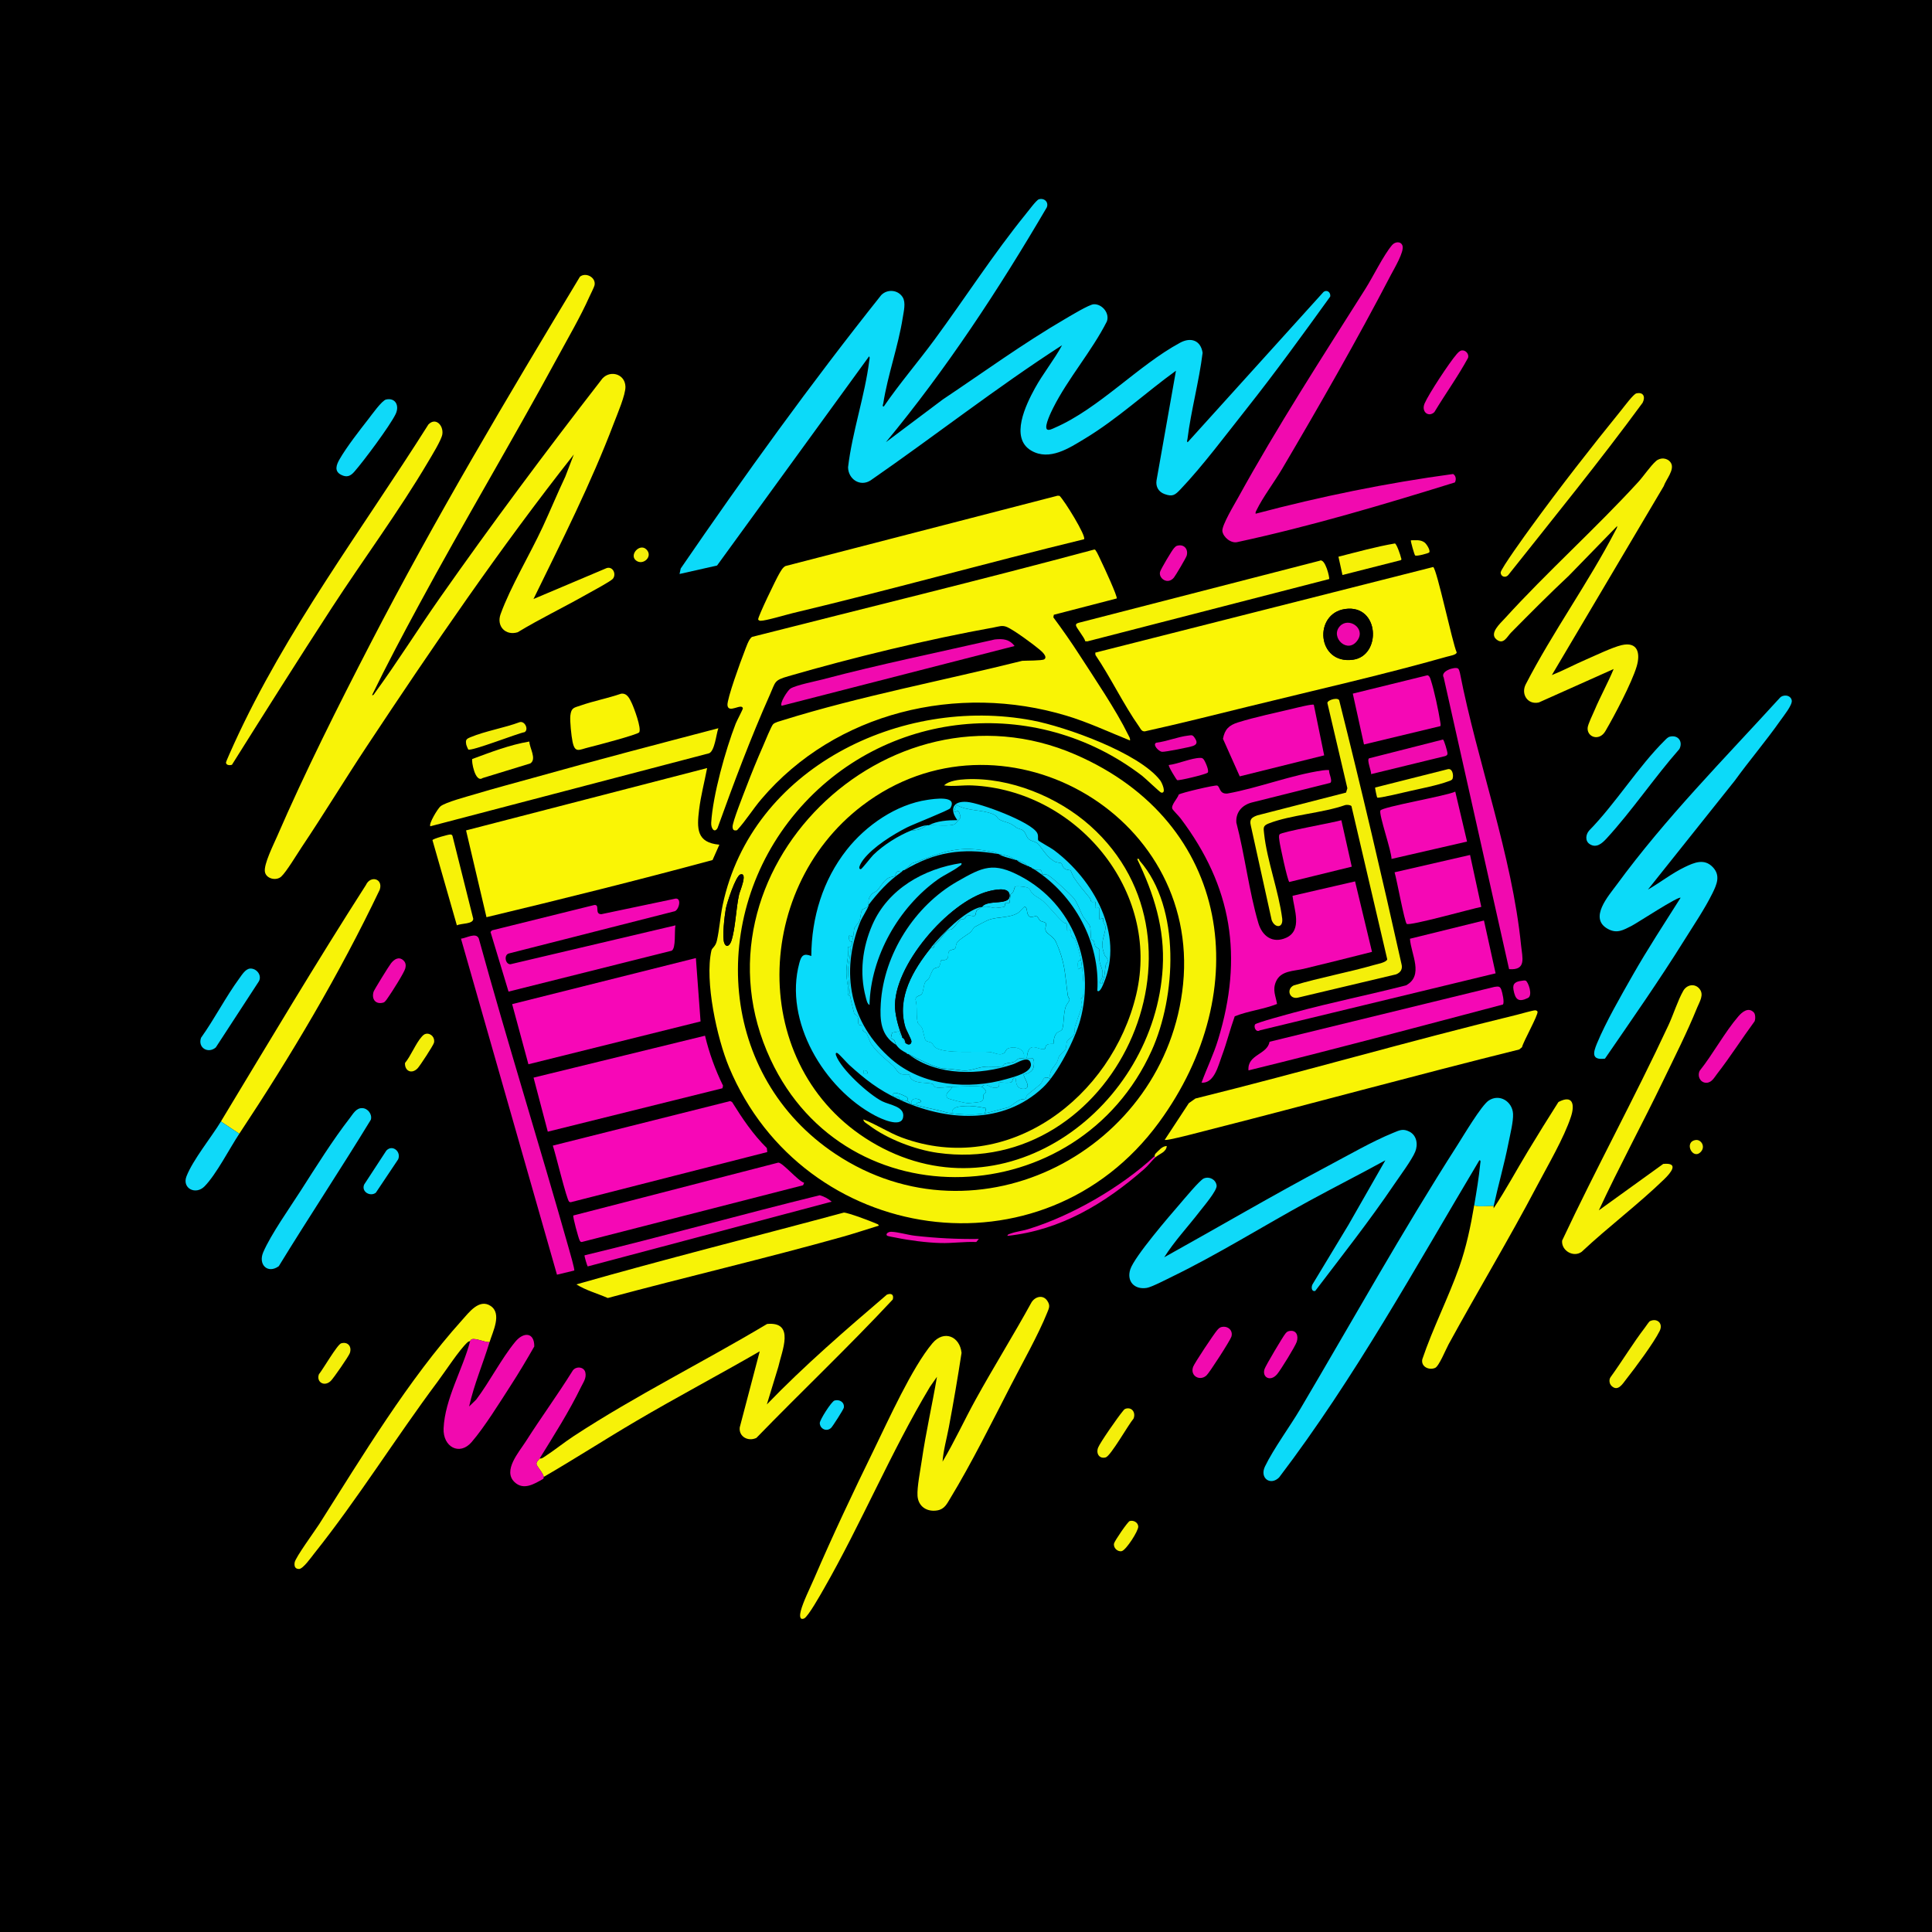 <svg viewBox="0 0 2048 2048" xmlns:xlink="http://www.w3.org/1999/xlink" version="1.1" xmlns="http://www.w3.org/2000/svg" data-sanitized-data-name="Шар_1" data-name="Шар_1" id="_Шар_1">
  
  <rect x="0" y="0" width="2048" height="2048" fill="#333333" stroke="none"/>
  
  <defs>
    <style>
      .st0 {
        fill: #010101;
      }

      .st1 {
        fill: #faf505;
      }

      .st2 {
        fill: #f4ef0a;
      }

      .st3 {
        fill: #f10aaf;
      }

      .st4 {
        fill: #0dd8f8;
      }

      .st5 {
        fill: none;
      }

      .st6 {
        fill: #0fd9f9;
      }

      .st7 {
        fill: #f8f307;
      }

      .st8 {
        fill: #0cdaf9;
      }

      .st9 {
        clip-path: url(#clippath-1);
      }

      .st10 {
        fill: #f9f405;
      }

      .st11 {
        fill: #02defc;
      }

      .st12 {
        fill: #f7f306;
      }

      .st13 {
        fill: #f7f208;
      }

      .st14 {
        fill: #f508b5;
      }

      .st15 {
        fill: #f707b7;
      }

      .st16 {
        clip-path: url(#clippath);
      }

      .st17 {
        fill: #09dbfa;
      }
    </style>
    <clipPath id="clippath">
      <rect height="2580.67" width="2212" y="-143" x="-82" class="st5"></rect>
    </clipPath>
    <clipPath id="clippath-1">
      <rect height="2580.67" width="2212" y="-143" x="-82" class="st5"></rect>
    </clipPath>
  </defs>
  <g>
    <rect height="2047" width="2047" y=".5" x=".5"></rect>
    <path d="M2047,1v2046H1V1h2046M2048,0H0v2048h2048V0h0Z"></path>
  </g>
  <g class="st16">
    <g class="st9">
      <path d="M1205.42,910.55c2.81-.72,1.9.97,2.82,2.02,43.69,50.14,38.44,143.95,12.53,201.18-77.61,171.45-323.05,182.56-403.91,9.4-92.28-197.58,123.74-409.92,323.24-323.24,165.6,71.95,190.52,250.41,88.48,389.87-123,168.09-376.94,129.97-455.7-58.39-12.87-30.79-26.01-91.33-18.76-123.71.71-3.18,4.28-3.9,5.79-10.46,2.76-12,3.58-25.65,6.23-38.16,30.79-144.86,189.02-221.69,327.95-195.43,35.56,6.72,113.43,34.5,135.71,63.52,2.22,2.89,6.94,14.3,1.07,13.01-1.31-.29-16.86-15.25-20.14-17.77-113.58-87.05-274.1-70.68-366.44,38.33-93.59,110.48-82.47,280.18,41.37,362.54,151.07,100.48,350.88-4.29,368.47-180.09,18.18-181.72-193.89-300.29-339.87-189.37-119.35,90.69-120.25,284.65,15.4,360.1,138.87,77.24,294.3-41.05,302.87-188,2.42-41.52-9.38-78.57-27.11-115.35M784.93,926.92c-5.01,1.37-14.48,30.5-15.54,36.45-1.3,7.26-4.14,30.84-1.49,36.59,2.51,5.46,6.02,1.61,7.38-2.55,4.44-13.59,4.81-34.19,8.19-49.2.79-3.52,9.53-23.5,1.47-21.29" class="st12"></path>
      <path d="M939.06,468.76l60.29-45.27c43.07-28.74,85.14-59.45,129.94-85.53,5.53-3.22,25.22-15.2,30.12-15.44,8.89-.43,17.18,9.56,13.88,18.29-15.95,31.47-41.13,60.27-56.84,91.49-2.04,4.06-9.32,18.81-6.91,22.44,1.57,2.36,6.6-.45,8.56-1.3,46.97-20.37,88.36-66.14,132.89-90.16,11.44-6.17,21.85-2.46,23.82,10.72-3.71,30.2-12.31,61.32-16.03,91.27-.13,1.01-1,3.1.23,3.48l143.94-159.24c3.87-2.91,7.87.54,7.13,4.86-28.9,40.05-58.11,80.38-88.84,119.15-21.1,26.62-46.79,60.97-69.78,85.06-5.75,6.02-8.27,8.35-17.06,5.12-6.25-2.3-9.43-7.73-8.45-14.36l20.61-116.37c-32.46,23.49-62.03,51.13-96.45,71.91-16.5,9.97-37.58,24.11-56.98,12.77-22.97-13.42-5.52-48.84,3.83-65.92,8.68-15.84,20.28-29.96,28.89-45.81-69.69,44.97-134.95,96.21-203.1,143.38-11.01,7.01-23.56-1.34-23.78-13.95,4.37-37.33,17.89-76.12,22.46-112.97.16-1.26,1-3.82-.23-4.56l-161.1,221.66-39.76,8.96,1.23-5.8c67.78-98.85,137.88-196.09,212.57-289.84,6.5-6.62,17.74-5.74,22.73,2.26,3.59,5.76,1.07,15.23.08,21.63-4.73,30.31-15.91,60.69-20.65,90.89-.18,1.13-1.45,3.53.58,3.28,16.79-24.51,36.34-47.14,53.96-71.11,32.44-44.14,62.05-90.32,96.61-132.94,2.41-2.97,11.19-14.76,13.72-15.53,5.67-1.73,10.68,2.83,8.5,8.5-50.93,86.97-106.3,171.3-170.6,248.98" class="st8"></path>
      <path d="M1183.75,634.4l-66.65,17.27-.5,2.75c9.6,12.94,18.82,26.12,27.56,39.65,16.05,24.86,39.08,58.84,51.71,84.72.97,1.98,2.34,3.73,1.97,6.14-22.4-8.96-44.2-19.29-67.38-26.27-115.18-34.68-244.83-3.97-323.47,88.56-9.02,10.61-16.37,22.71-25.69,32.82-3.33.83-4.62-.29-4.75-3.6-.19-5,11.75-34.9,14.44-41.96,5.58-14.64,11.61-29.44,17.94-43.78,1.81-4.1,8.7-21.3,10.72-23.14,2.08-1.89,7.01-3.09,9.81-3.97,81.63-25.54,171.02-42.3,254.16-63.1,3.81-.28,21.08-.06,23.32-1.58,4.03-2.75-2.89-8.57-4.95-10.32-6.69-5.68-27.12-20.69-34.54-23.92-5.04-2.19-8.84-.47-13.82.42-69.52,12.46-150.01,32.01-217.9,51.71-15.35,4.45-13.42,5.72-19.54,19.44-20.51,46.04-38.48,94.09-55.56,141.5-3.25,5.77-7.09.45-6.73-5.62,1.73-29.26,15.24-77.38,25.97-105.07,1.11-2.85,7.76-15.31,7.6-16.19-1.15-5.95-15.4,5.99-16.33-3.27-.65-6.52,14.22-47.36,17.69-56.04,1.69-4.22,4.8-14.48,8.46-16.44,120.8-30.76,241.95-60.2,362.34-92.5,1.02-.31,1.36.23,1.9.95,1.8,2.37,4.63,9.12,6.19,12.25,2.23,4.49,17.24,36.89,16.03,38.6" class="st10"></path>
      <path d="M649.64,613.56c-2.29,2.76-23.32,13.97-28.19,16.73-24.02,13.62-49.04,25.59-72.68,39.93-12.84,3.93-22.75-6.37-18.12-19.21,10.41-28.87,31.37-63.73,44.78-92.72,8.14-17.59,15.54-35.53,23.82-53.05l9.02-23.47c-78.22,99.22-149.54,203.79-219.29,309.11-23.48,35.46-45.58,71.93-69.25,107.24-4.89,7.3-16.12,26.1-21.63,31.12-5.34,4.86-16.17,2.28-17.32-5.23-1.22-7.98,9.12-28.58,12.75-36.93,29.83-68.78,64.79-138.39,99.24-205.02,68.63-132.71,144.94-260.84,221.97-388.71,6.06-5.04,17.17.55,15.52,8.95-.4,2.05-4.16,9.33-5.36,12.03-9.56,21.45-23.01,44.46-34.31,65.31-47.63,87.85-99.03,173.71-146.55,261.66-17.04,31.54-33.94,63.23-49.6,95.48,1.21.84,2.46-1.58,3.03-2.37,23.58-32.27,45.51-67.39,68.6-100.31,55.01-78.43,112.22-155.11,170.92-230.8,7.82-11.87,25.53-7.8,26,6.49.28,8.64-8.8,29.64-12.23,38.68-24.24,63.94-55.31,125.19-85.24,186.52l77.66-32.84c6.67-1.92,10.42,6.61,6.46,11.41" class="st7"></path>
      <path d="M952.05,1165c-21.08-9.93-34.83-20.71-51.99-36.26-2.48-2.25-10.72-11.74-12.45-12.46-1.98-.82-1.87,1.11-1.38,2.47,5.43,14.88,34.58,41.34,48.84,48.61,7.98,4.07,24.79,5.5,22.18,17.42-2.41,11.02-23.7.94-29.74-2.27-53.83-28.56-96.91-99.91-80.16-161.74,2.02-7.47,4.26-10.69,12.66-7.36.22-40.84,12.24-80.39,37.48-112.5,20.36-25.9,52.45-48.18,85.57-53.02,6.85-1,32.67-5.08,24.27,8.85-1.3,2.15-39.52,17.11-45.93,20.38-15.1,7.69-35.74,20.57-46.13,33.99-1.15,1.48-7.28,10.25-2.73,10.24,1,0,11.04-13,13.1-15.03,10.96-10.73,26.32-20.31,40.49-26.1,6.29.22,11.39-1.63,16.24-5.41.71-.08,1.45.05,2.17,0,6.22-.43,23.41,1.4,27.5-1.2.72-.46,6.05-6.19,6.12-6.91.13-1.3-1.21-5.95-2.18-6.62-2.23-1.54-7.17,5.12-2.19-6.93,11.62,6.83,26.19,4.77,38.47,9.7,5.1,2.05,4.64,4.29,6.65,5.53,6.44,3.96,10.22,2.18,18.16,8.64,1.92,1.56,5.41,1.75,7.48,3.35,2.96,2.28,3.14,6.7,6.02,9.14,3.54,2.99,7.78,1.91,11.48,6.92,4.25,5.76,8.9,12.86,15.74,16.74,2.4,1.36,6.29,1.25,7.26,1.94.91.66,1.05,4.45,4.14,6.15,1.9,1.04,4.93.88,5.61,1.43.33.27,2.56,6.1,3.64,7.72,4.83,7.25,10.73,14.28,16.59,21.33.95,1.15,1.37,3.81,1.84,4.11,1.07.68,3.77-.19,4.15.16.42.38-.42,6.12-.01,6.51.39.37,3.95-.39,4.35-.01.43.41-.34,9.99,0,11.91l4.32-1.08c-1.58,5.89,2.99,6.12,2.11,11.28-1.87,10.99-5.67,14.71-1.1,27.24.88,2.42,3.52,3.45,3.45,6.42-.05,2.18-1.63,3.11-1.97,4.54-1.24,5.19-.32,10-3.3,17.45-.66,1.64.63,2.93-2.44,2.38-.91-2.96,1.69-4.84,2.1-7.08,1.4-7.74-2.27-11.42-3.12-17.34-.5-3.48.74-8.88-.24-11.67-.57-1.63-3.09-2-4.06-3.52-1.1-1.73-.89-3.96-1.81-5.82-.39-.78-2.36-.81-2.63-1.89-.85-3.41-.17-10.09-1.29-13.62-.52-1.66-6.27-8.23-7.62-10.78-2.36-4.43-5.96-14.56-9.44-18.71-3.58-4.26-23.95-23.27-28.14-24.93-1.66-.66-4.62-.11-5.28-.67-.53-.44-.15-3.62-2.35-4.74-1.31-.67-4.68.81-6.49-.5-.5-.32-1.39-.62-2.17-1.08l-1.08-1.08c-.27-.16-.81.15-1.08,0l-1.08-1.08c-.28-.15-.8.15-1.08,0-2.96-3.69-7.85-5.08-11.91-6.5-.32-.11-.76.11-1.08,0-5.33-4.05-11.93-5.31-18.41-6.5-.35-.06-.73.06-1.08,0-1.29-1.61-3.21-1.64-5.03-2.01-17.45-3.51-29.87-4.63-47-.76-13.43,3.04-25.65,8.79-38.17,12.77l-8.33,7.32c-.27.16-.82-.16-1.08,0l-1.08,1.08c-.39.25-.68.81-1.08,1.08-6.35-3.22-5.43,3-6.72,4.1-.6.5-5.3.81-7.62,2.38-4.83,3.27-7.79,9.11-10.91,12.65-1.48,1.68-4.53,2.15-6.6,4.78-3.57,4.53-2.62,6.48-2.8,10.73-.02.37.08.79,0,1.08-1.26,1.92-5.79,2.95-6.58,3.97-1.79,2.31-1.71,8.13-2.72,11.1-1.14,3.35-5.22,6.9-5.66,8.42-.64,2.26-.65,5.91-1.29,9l-4.32-1.08c-.16,3.09-.65,6.57,3.24,6.49-.63,2.62,1.11,3.12-2.17,5.41-.38.27-1.91-.71-2.22.63-.51,2.19.4,5.88.04,8.55-2.06,15.11-2.57,18.44-.04,33.63.46,2.74-1.74,9.38,2.22,9.15.17,2.11,3.48,15.6,4.32,18.71.3,1.11,3.03,1.32,3.88,3.94.76,2.34-.07,6.41.94,7.75.81,1.07,3.27.67,3.69,1.15.57.65-.16,3.55.68,5.29.66,1.36,2.82,1.55,3.5,2.45,1.54,2.05,3.82,9.33,5.27,11.52,6.37,9.64,14.9,15.83,23.26,23.3,2.99,2.67,4.52,7.96,9.37,9.04,2.27.5,6.66-.29,7.74.39.39.25.82,3.22,2.37,4.67,5.55,5.19,16.19,3.27,22.02,5.09,1.51.47,1.33,2.96,3.82,3.69,3.86,1.14,12.51-.56,17.43-.62-1.07,3.83-8.59,6.54-5.26,11.76.92,1.44,19.06,5.67,22.04,5.65,1.93-.01,11.3-.98,12.77-1.4,5.02-1.41,2.72-5.63,3.46-7.32.51-1.16,2.79-1.9,2.8-3.84,0-1.07-4.09-4.76-4.4-4.86,4.05-4.54,7.83.29,11.65.89,9.19,1.46,6.06-4.45,6.76-5.22.76-.84,11.68,1.46,13.57-1.1.35-.47.96-5.88,3.76-3.24.71.68-.76,10.08,7.15,10.83,12.35,1.18.19-13.24,1.54-15.1,6.9-1.82,10.67-3.74,10.84-11.5.16-7.33-2.08-5.74-7.61-5.89,1.62-19.9,12.25-7.82,18.85-9.66,1.05-.29.41-2.98,2.32-4.35,2.15-1.53,6.73-.9,6.98-1.15.42-.43-.19-7.31,3.38-11.24,1.95-2.15,5.4-2.06,6.17-4.66,1.79-6.07.98-16.22,3.55-23.52.87-2.47,4.17-6.13,4.03-7.49-.12-1.18-1.64-2.68-1.91-4.59-3.28-23.7-2.53-34.23-12.59-56.7-2.35-5.25-9.02-8.14-10.51-11.17-1.75-3.55,1.05-6.47-.16-8.41-.99-1.58-4.42-1.63-5.96-2.77-1.52-1.13-2.06-4.19-4.06-4.66-2.91-.68-6.55,3.63-9.27-2.59-.89-2.02-.46-7.97-3.51-7.29-.84.18-4.4,4.84-6.02,5.9-9.31,6.14-22,4.09-32.14,7.92-1.84.69-12.3,6.16-14.33,7.33-2,1.15-2.75,4.4-4.88,5.94-3.23,2.34-11.15,7.17-13.61,10.21-1.7,2.09-1.46,5.76-2.36,6.84-.92,1.09-4.95.97-6.36,2.85-1.71,2.28-.21,5.57-1.94,7.79-1.85,2.38-5.59.95-6.47,1.66-.39.31-1.07,5.94-2.59,7.15-1.22.97-3.66.43-5.63,2.49-1.71,1.79-3.54,7.47-5.08,10.12-.71,1.22-2.47,1.54-3.42,3.13-2.23,3.71-1.83,10.17-3.91,13.04-1.41,1.95-6.22,1.66-6.58,5.63,2.22,7.39.33,17.54,2.39,24.67.49,1.69,3.24,3.24,4.36,5.39,1.54,2.99,2.63,11.66,3.98,13.35,1.27,1.59,4.31,1.33,6.13,2.53,1.85,1.22,2.29,3.91,4.49,5.26,11.12,6.84,43.49,3.4,57.18,4.54,4.75.39,10.32,4.42,15.24,1.17,1.69-1.12,2.13-4.01,3.96-4.78,7.55-3.15,19.35.13,17.07,10.11-8.95.48-5.35,1.2-9.76,3.72-2.24,1.28-7.44,1.21-10.56,2.46-1.33.53-1.2,2.27-2.08,2.47-4.81,1.07-13.99-.21-19.84.56-7.84,1.03-15.46,4.98-23.32,3.85-7.66-1.1-12.78-1.46-20.52-2.21-9.02-.87-27.12-10.57-36.26-15.17-.29-.15-.8.15-1.08,0l-1.08-1.08c-4.72-2.54-7.6-4.18-10.83-8.66-.88-1.22-.95-3.43-2.12-4.94-.88-1.13-3.23-1.25-3.37-2.25-.08-.55,1.1-5.46,1.33-5.64.29-.24,7.16-1.52,7.41-1.24.23.25.48,4.42,3.26,5.42.13.31-.13.78,0,1.08.9,2,1.61,3.85,3.25,5.41,2.7,2.58,6.37,2.5,6.47-1.6.04-1.78-5.5-11.77-6.5-15.15-9.23-31.17,8.26-60.43,27.11-83.95,4.52,1.16,2.63-2.47,4.37-3.76,4.85-3.6,8.93-10.95,12.83-14.22,1.91-1.6,4.04-1.09,5.18-1.9,2.24-1.6,7.68-9.21,9.29-10.19.98-.59,2.74.08,3.73-.56.95-.62,1.79-3.34,4.37-3.79,2.18-.38,5.05,1.82,6.86.41,1.17-.91.8-3.94,2.02-5.58.99-1.33,3.74-1.7,4.4-3.72.34-.08.73.06,1.08,0,6.93-1.25,9.3.98,14.67,1.12,1.1.03,8.6-1.04,8.97-1.3.83-.55.66-3.54,1.42-4.03.96-.61,3.53.31,4.1-.2.44-.39.68-7.34,1.23-8.86.37-1.02,1.81-.99,2.41-2.17,3.16-6.17-.38-6.97,8.87-6.21,11.47.94,7.35,3.22,12.51,8.05,2.36,2.21,7.79,4.84,10.8,7.61,7.25,6.7,14.01,15.81,21.19,22.17,1.27,1.12,3.22.96,3.53,1.29.88.92-.35,6.95.17,7.43.4.38,3.93-.42,4.34,0,.22.22-.18,4.28.78,6.28.87,1.8,3.02,2.11,3.3,2.62,2.22,4.11,5.65,17.1,6.74,22.51-5.17.21-2.82,6.58-3.24,9.74l4.33-2.16c1.09,8.15,2.28,22.69,1.17,30.94-.28,2.08-2.26,1.46-2.28,2.17-.12,3.96,2.14,5.51-.06,11.54-1.63,4.45-4.62,12.75-6.18,17.85-.87,2.84.14,6-1.55,9.32-.92,1.8-5.88,4.75-6.75,6.2-1.3,2.17-.73,6.38-1.93,8.93-.67,1.42-5.33,5.06-6.71,7.33-1.15,1.91-1.19,4.31-2.34,6.32-3.43,5.95-8.85,9.31-6.95,17.42-8.55-3.4-6.73,1.67-10.25,5.45-3.12,3.35-11.74,9.24-14.64,12.48-1.05,1.17-.89,3.2-1.28,3.55-.47.42-4.12.23-6.04,1.01-3.2,1.31-11.18,7.68-11.88,7.85-7.75,1.93-17.9,5.02-25.21,6.49l1.09-5.41c-7.67-1.43-14.31-2.7-22.25-2.22-4.98.3-14.99.52-13.49,7.63-2.79-.37-5.04-.52-7.85-1.36-9.93-2.97-19.87-4.28-30.05-7.3-.95-3.33,3.95-2.74,4.33-3.26,2.34-3.23-11.64-6.73-9.74,2.18-1.58-.72-2.95-2.85-4.33-3.25-.09-2.11,1.02-3.4-1.35-4.64-1.9-.99-15.04-7.53-13.8-1.33.45,2.27,5.25,1.1,6.26,1.92.52.43.13,1.82.23,1.88h-1.08ZM919.56,1137.92v-1.6c-1.14-1.7-2.33-1.89-4.32-1.63v3.24s4.32,0,4.32,0Z" class="st17"></path>
      <path d="M1519.25,601.05c3.98,2.48,20.3,80.35,24.89,90.47.11,2.6-7.49,3.78-10.19,4.55-68.55,19.43-140.88,35.75-210.29,52.82-36.66,9.02-73.27,18.24-110.14,26.39-3.43.17-4.32-2.62-5.96-4.94-16.55-23.48-30.11-52-46.34-76.03l-.2-2.48,358.23-90.78ZM1426.05,645.55c-34.05,4.68-30.23,59.15,8.29,53.76,30.34-4.25,28.09-58.75-8.29-53.76" class="st1"></path>
      <path d="M749.57,814.18c-2.77,14.62-6.67,29.22-8.48,44.03-2.44,19.99-2.87,35.06,21.48,37.19l-7.25,16.3c-79.53,21.42-159.51,41.4-239.63,60.57l-21.64-92.02,255.51-66.07Z" class="st1"></path>
      <path d="M1408.94,816.4c-.66,3.34,4.11,11.35,1.15,13.5l-83.15,20.79c-10.3,2.68-17.13,10.35-16.37,21.26,9.02,34.42,13.38,72.73,23.37,106.62,4.03,13.69,15.01,21.87,29.27,15.58,17.82-7.86,8.44-30.48,6.89-44.55l66.34-15.29,17.95,74.7c-24.1,6.11-48.23,12.18-72.42,17.98-10.63,2.55-24.52,1.75-29.5,13.81-3.7,8.98-.19,14.73,1.25,23.44-14.52,5.76-30.51,7.33-44.85,13.08-4.93,13.74-8.43,28-13.54,41.68-3.9,10.43-8.09,29.7-21.67,28.67,5.63-15.33,12.78-29.89,17.61-45.72,26.73-87.62,14.89-162.06-39.92-234.6-1.72-2.28-7.85-8.38-8.56-9.88-1.82-3.87,5.35-10.83,6.73-15.2,2.36-1.86,38.42-10.32,40.73-9.56,3.29,1.09,1.97,9.21,10.87,8.46,32.96-5.96,68.35-19.85,101.12-24.55,2.23-.32,4.47-.5,6.72-.23" class="st14"></path>
      <path d="M1149.12,571.63c-103.16,25.07-205.51,53.72-308.79,78.31-7.13,1.7-28.8,8.24-34.18,8.12-.99-.02-2.3-.64-2.45-1.45-.48-2.61,19.28-43.37,22.18-48.18,1.77-2.93,3.64-6.8,6.76-8.4l288.31-74.54,2.15.09c4.75,4.12,28.91,43.17,26.02,46.05" class="st10"></path>
      <path d="M1746.82,943.03c13.23-7.57,25.53-17.41,39.33-24,9.88-4.72,20.43-9.27,29.45.15,8.52,8.89,4.25,18.42-.39,27.83-8.08,16.39-20.25,34.37-30.05,50.07-26.56,42.54-55.48,83.88-83.83,125.13-14.41,1.8-12.63-6.12-8.5-16.07,9.48-22.82,25.2-50.04,37.56-71.8,15.99-28.16,33.81-55.28,51.08-82.64-2.23-2.01-46.18,26.87-51.95,29.79-8.81,4.45-15.41,8.46-24.98,3.28-20.88-11.29.71-35.26,9.35-47.06,51.69-70.59,113.78-133.21,172.59-197.72,3.58-4.27,11.73-3.44,12.85,2.45.91,4.8-8.81,16.73-11.94,21.19-15.38,21.9-32.87,42.37-48.57,64.04l-91.98,115.36Z" class="st8"></path>
      <path d="M993.19,1459.52l-7.35,10.5c-41.36,69.03-72.73,144.73-112.64,214.36-3.13,5.46-16.61,29.5-20.8,31.26-5.53,2.32-4.39-4.67-3.55-7.97,2.48-9.74,10.01-24.7,14.22-34.49,19.46-45.24,41.49-91.81,63.15-136.08,15.43-31.55,40.58-87.55,62.2-113.21,12.11-14.38,28.98-7.45,30.86,10.2-4.02,26.3-8.54,52.55-13.43,78.69-2.27,12.14-5.83,24.41-6.7,36.61,12.72-21.32,23.03-43.97,35.01-65.69,19.13-34.7,40.19-68.4,59.27-103.15,3.8-6.18,12.19-8.45,16.71-1.7,3.49,5.22,1.88,7.74-.16,12.84-9.15,22.88-26.56,53.8-38.25,76.52-19.81,38.47-42,83.21-64.26,119.81-3.68,6.05-6.15,11.77-13.98,13.08-10.83,1.82-20.11-4.05-20.89-15.46-.62-9.08,3.11-27.8,4.55-37.69,4.3-29.65,11.07-58.91,16.05-88.42" class="st7"></path>
      <path d="M1583.31,1278.69c-1.23-.97-17.24,1.29-20.57-1.08,2.36-14.05,5.03-29.78,6.36-44,.11-1.21,1-3.89-.93-3.64-67.91,113.79-131.88,230.51-212.26,336.18-9.11,9.12-20.99.78-14.95-11.7,9.17-18.93,26.27-42.06,37.49-61.04,55.16-93.34,108.01-188.29,166.51-279.59,6.23-9.72,25.31-41.95,33.01-47.12,11.54-7.75,25.24.9,25.93,14.04.42,8.06-3.19,22.42-4.85,30.86-4.42,22.48-10.87,44.71-15.74,67.09" class="st8"></path>
      <path d="M1234.66,1208.3l25.53-38.88,6.97-4.94c113.99-28.2,226.95-61.1,341.04-88.82,3.77-.92,16.72-4.7,19.21-4.68,1.04.01,2.29.66,2.45,1.47.72,3.72-15.08,31.54-16.46,37.64l-3.01,2.41c-110.94,27.54-221.19,57.85-331.97,85.98-5.42,1.38-41.97,11.17-43.77,9.82" class="st10"></path>
      <polygon points="737.66 1015.58 742.62 1082.76 560.14 1128.16 542.89 1064.42 737.66 1015.58" class="st15"></polygon>
      <path d="M813.37,1221.22l-208.36,53.18c-.61.02-1.16-.16-1.66-.5-2.65-1.83-14.73-52.42-17.35-59.5l188-47.21,2.07,1.06c10.76,17.29,22.24,34.39,36.81,48.75l.48,4.22Z" class="st15"></path>
      <path d="M1645.03,715.63c12.27-4.88,23.96-11.18,36.08-16.42,10.02-4.33,27.95-12.99,37.74-15.31,17.35-4.11,20.23,8.69,16.08,22.57-5.22,17.46-23.55,52.17-33.18,68.6-6.48,11.05-19.57,6.28-18.79-3.53.3-3.83,5.53-14.44,7.35-18.73,6.24-14.74,14.11-28.85,20.24-43.63l-79.31,35.45c-11.89,2.69-19.26-8.89-13.87-19.28,28.49-55.23,66.5-107.91,94.97-162.73.83-1.61,2.02-3.12,1.98-5.05l-51.26,52.67c-20.94,19.61-41.21,40.03-61.37,60.44-4.2,4.26-7.91,13.27-15.44,7.11-7.9-6.46,4.16-17.01,8.94-22.27,44.75-49.25,95.88-94.84,141.35-144.51,5.84-6.37,12.83-16.91,18.88-22.26,4.68-4.14,12.21-3.57,15.68,1.73,4.66,7.11-5.18,17.9-7.49,24.87l-118.59,200.28Z" class="st13"></path>
      <path d="M1468.53,1229.96c-26.76,14.7-54.02,28.52-80.84,43.12-47.91,26.09-96.22,56.43-145.07,80.15-5.74,2.79-21.83,11.17-26.97,12-13.05,2.12-21.62-6.93-17.5-19.66,4.38-13.51,41.58-56.64,52.78-69.57,4.24-4.9,20.94-25.07,25.15-26.81,5.97-2.47,12.74,1.12,13.59,7.54.7,5.24-14.31,22.75-18.24,27.86-12.39,16.07-26.46,31.03-37.32,48.2,57.94-32.19,115.19-65.88,173.78-96.91,21.28-11.27,47.01-26.12,68.93-35.01,6.58-2.67,10.27-4.84,17.22-1.28,7.89,4.04,9.27,13.73,6.12,21.36-3.58,8.69-16.61,26.2-22.49,34.89-26.14,38.61-55.25,75.45-83.44,112.57-4.27,1.17-4.39-4.56-2.79-7.15l37.92-62.77,39.18-68.55Z" class="st6"></path>
      <path d="M1331.03,544.56c68.83-18.24,138.73-32.55,209.31-42.09,3.12,1.81,3.5,5.91,1.91,8.92-76.11,23.63-152.47,46.36-230.5,63.22-6.66,1.75-15.11-5.09-15.99-11.58-.81-5.97,13-28.78,16.66-35.43,41.7-75.73,88.75-148.34,134.9-221.33,8.32-13.15,19.08-35.49,28.29-46.42,3.3-3.92,9.59-4.29,11.12.71,1.94,6.32-8.82,24.13-12.22,30.67-35.7,68.59-76.23,139.36-115.55,206.03-8.02,13.59-20.4,29.95-26.93,43.45-.63,1.31-1.38,2.24-1,3.86" class="st3"></path>
      <path d="M747.36,1097.9c4.37,18.29,10.84,36.09,19.09,52.98l-.64,2.73-185.13,46.01-15.09-57.29,181.77-44.44Z" class="st15"></path>
      <path d="M576.33,1565.62c-.17-3.64-7.42-11.33-7.64-13.59-.25-2.6,2.1-3.94,3.31-5.9,2.19.29,3.46-.83,5.13-1.9,10.34-6.64,20.54-15.02,31.12-21.94,66.02-43.2,137.22-78.37,204.91-118.83,29.96-2.83,15.58,28.76,11.9,45.46l-12.15,39.82c39.97-41.39,83.56-79,127.25-116.38,4.75-1.83,7.59-.06,6.24,5.13-46.69,50.12-96.77,97.48-144.56,146.74-8.61,4.19-18.86-1.2-17.68-11.14l21.19-80.63c-43.33,25.03-87.69,48.45-130.82,73.82-32.99,19.4-65.16,40.17-98.2,59.34" class="st13"></path>
      <path d="M716.01,980.92c-1.32,6,.78,24.12-4,26.87l-172.94,43.35-19.1-63.2,1.55-1.72,108.53-26.89c6.29-.58-.24,9.71,7.38,9.75l77.09-16.19c8.58-2.77,5.67,10.76,1.02,12.98l-176.05,44.83c-5.53,1.34-4,11.51,1.58,11.44l174.93-41.21Z" class="st14"></path>
      <path d="M1562.74,1277.61c3.34,2.37,19.35.11,20.57,1.08.17.13-.15,1.56,0,2.17,12.86-19.33,24.18-40.45,36.35-60.55,10.59-17.48,21.35-34.89,32.34-52.12,15.01-7.99,17.64,2.23,13.31,15.48-7.37,22.54-24.61,51.8-35.97,73.39-29.91,56.82-63.1,111.85-93.87,168.16-2.78,5.09-10.06,23.03-14.16,24.81-6.57,2.86-15.29-1.35-13.59-9.18,11.16-33,27.43-64.75,39.06-97.45,7.55-21.24,12.24-43.71,15.95-65.8" class="st7"></path>
      <path d="M1694.84,1283.01l68.25-49.21c17.42-1.67,7.95,9.53,1.06,16.21-27.79,26.93-59.33,50.51-87.57,77.01-8.67,6.28-21.68-1.31-20.67-11.93,36.07-76.8,76.9-151.41,112.75-228.41,5.16-11.08,9.88-26.24,15.64-36.33,3.82-6.69,12.2-8.19,17.14-2.25,5.28,6.34.2,13.59-2.46,20.18-10.41,25.76-23.95,52.47-36.08,77.61-22.16,45.95-46.56,90.84-68.06,137.12" class="st13"></path>
      <path d="M1432.56,854.49c-1.28-1.32-4.66-1.52-6.48-1.11-24.42,8.6-57.8,10.35-81.23,19.54-6.24,2.45-5.51,4.64-4.85,10.79,3.08,28.71,15.52,61,19.22,90.21.98,10.4-8.08,9.86-11.21,1.38l-22.11-100.24c-1.69-6.86,1.28-8.72,7.06-10.79l93.92-24.1,1.38-4.6-21.19-90.42c.11-3.35,12.59-6.79,12.76-1.89,23.24,92.52,45.02,185.41,65.78,278.54,1.45,5.3-.7,9.03-5.7,11.06l-104.21,24.72c-8.89,1.92-12.4-9.07-4.28-13.02,28.13-8.45,57.26-13.61,85.47-21.72,3.41-.98,12.68-2.64,13.66-5.87l-37.96-162.49Z" class="st2"></path>
      <path d="M245.87,810.7c-2.29.75-6.28.6-6.3-2.43,0-1.07,7.27-17.08,8.48-19.74,54.99-120.59,135.67-227.05,206.08-338.56,7.69-7.98,16.16.96,14.77,10.39-.89,6.01-11.49,23.13-15.14,29.31-30.78,52.16-68.79,103.5-102.02,154.6-35.85,55.11-70.91,110.76-105.87,166.43" class="st13"></path>
      <path d="M253.66,1201.81l-19.49-12.99c50.6-83.8,100.82-168.14,153.73-250.69,4.72-10.43,18.42-6.86,14.67,4.94-43.02,90.1-93.88,175.7-148.91,258.75" class="st7"></path>
      <path d="M931.48,1299.25c-12.54,3.84-25.02,8.06-37.66,11.61-82.66,23.21-166.75,42.8-249.54,65.08-11.04-4.83-23-8.01-33.3-14.43,94.02-26.88,189-50.65,283.45-76.11,3.8-.28,29.41,9.36,34.38,11.65,1.07.49,2.54.65,2.67,2.19" class="st12"></path>
      <path d="M852.43,1253.8l-1.13,2.63-234.46,60.11c-1.48.15-1.82-.69-2.43-1.77-1.09-1.93-7.54-25.28-6.65-26.3l217.27-56.05c4.66-.05,21.1,19.66,27.4,21.38" class="st14"></path>
      <path d="M608.73,1346.81l-18.31,4.42-101.76-356.18c5.67-.56,16.21-7.19,18.92-.05,30.2,109.81,64.31,218.51,95.28,328.09.86,3.04,6.59,22.72,5.87,23.73" class="st3"></path>
      <path d="M761.48,771.95c-2.27,6.38-3.8,23.94-9.73,26.53l-295.6,77.41c-1.91-2.61,7.85-18.74,10.78-21.15,5.29-4.35,28.84-10.53,36.86-12.95,20.68-6.26,41.75-11.72,62.56-17.56,64.8-18.21,130.06-35.21,195.13-52.28" class="st12"></path>
      <path d="M518.94,1422.7c-5.29.31-14.28-4.41-18.76-3.05-1.31.4-1.52,1.78-1.81,1.96-.53.33-1.53.12-2.63,1.12-8.77,7.97-23.83,31.15-31.82,41.85-44.48,59.55-84.58,124.25-130.79,182.14-3.02,3.78-11.85,16.45-16.12,16.46-4.36.01-5.23-3.08-4.67-6.87.79-5.33,21.66-33.77,26.23-40.97,45.57-71.86,94.25-152.7,151.17-215.89,7.36-8.17,18.22-23.08,30.26-15.16,12.44,8.19,2.29,27.4-1.05,38.41" class="st13"></path>
      <path d="M915.24,1186.66c14.03,5.33,26.76,14.02,40.85,19.23,112.81,41.71,222.66-43.07,248.39-151.74,26.05-110.03-63.56-216.59-173.94-221.56-10.18-.46-20.05,1.42-29.76-.02,4.96-5.02,16.24-6.2,23.23-6.54,46.43-2.25,97.44,18.81,131.62,49.3,140.19,125.04,24.49,372.9-161.6,346.75-24.16-3.39-53.87-14.78-73.26-29.6-1.94-1.49-5.56-3.09-5.53-5.83" class="st2"></path>
      <path d="M1585.42,1031.77l-249.82,60.4c-4.32,2.72-6.81-3.6-5.2-6.22,1.14-1.85,36.31-11.25,41.53-12.68,39.21-10.69,79.15-18.65,118.5-28.75,19.26-10.42,5.27-33.02,4.18-49.41l78.45-19.35,12.35,56.01Z" class="st14"></path>
      <path d="M1599.69,1027.34l-69.31-309.13c-3.99-6.82,11.75-11.65,15.05-9.64,1.24.76,1.67,3.06,2.08,4.43,18.47,94.67,55.28,193.32,64.9,289.17,1.31,13.06,5.98,26.56-12.72,25.17" class="st3"></path>
      <path d="M1323.45,1134.67c-1.44-17.06,19.74-16.39,22.36-30.37l238.32-58.15c3.76-.46,5.8-1.15,7.31,2.96,1.07,2.91,3.65,13.77,1.64,15.75-89.68,23.62-179.46,47.77-269.64,69.8" class="st14"></path>
      <path d="M1408.95,613.82l-256.23,66.04-2.32-.13c-.74-3.89-9.61-14.31-9.83-16.77-.2-2.13,1.92-2.4,3.33-2.89l254.96-65.65c5.95-3.25,10.88,18.49,10.09,19.4" class="st12"></path>
      <path d="M952.05,1165h1.08c2.21,1.43,6.56,1.57,8.66,2.17,1.39.39,2.75,2.52,4.33,3.25,2.4,1.1,3.83.61,5.41,1.08,10.18,3.03,20.12,4.33,30.05,7.3,2.81.84,5.06.99,7.85,1.36,10.2,1.36,24.66,2.01,34.65,0,7.31-1.47,17.46-4.56,25.21-6.49.7-.18,8.68-6.54,11.88-7.85,1.91-.78,5.56-.59,6.04-1.01.39-.34.22-2.37,1.28-3.55,2.9-3.24,11.51-9.13,14.64-12.48,3.52-3.78,1.7-8.85,10.25-5.45-1.9-8.11,3.52-11.47,6.95-17.42,1.15-2,1.19-4.41,2.34-6.32,1.37-2.28,6.04-5.91,6.71-7.33,1.2-2.55.63-6.77,1.93-8.93.87-1.45,5.83-4.4,6.75-6.2,1.69-3.32.68-6.48,1.55-9.32,1.56-5.1,4.55-13.4,6.18-17.85,2.2-6.03-.06-7.58.06-11.54.02-.7,2-.09,2.28-2.17,1.11-8.24-.08-22.78-1.17-30.94-.36-2.7-.52-4.78-1.08-7.58-1.09-5.4-4.52-18.4-6.74-22.51-.28-.51-2.43-.82-3.3-2.62-.96-2-.56-6.05-.78-6.28-.41-.41-3.94.38-4.34,0-.51-.48.71-6.5-.17-7.43-.31-.32-2.26-.16-3.53-1.29-7.17-6.36-13.93-15.47-21.18-22.17-3-2.77-8.44-5.4-10.8-7.61-5.17-4.83-1.05-7.11-12.51-8.05-9.25-.76-5.71.04-8.87,6.21-.6,1.18-2.04,1.15-2.41,2.17-.54,1.52-.79,8.47-1.23,8.86-.56.5-3.13-.42-4.1.2-.76.48-.59,3.47-1.42,4.03-.38.25-7.88,1.32-8.97,1.29-5.37-.15-7.74-2.37-14.67-1.12,6.28-8.73,31.54-.35,29.24-13.48-1.43-8.16-16.81-4.55-22.5-3.06-41.93,10.94-101.66,79.76-98.75,124.27.59,9.03,4.04,21.45,7.56,29.79-2.78-1-3.03-5.17-3.26-5.42-.25-.28-7.12,1.01-7.41,1.24-.23.18-1.41,5.09-1.33,5.64.14.99,2.49,1.12,3.37,2.25,1.18,1.51,1.25,3.72,2.12,4.94-16.34-9.97-17.32-26.12-16.23-43.84,3.2-52.21,35.9-103.37,80.87-129.18,27.47-15.77,38.46-21.15,67.79-5.43,55.03,29.49,79.07,92.37,62.75,152.21-5.62,20.59-24.13,56.88-39.25,71.2-42.76,40.49-103.66,36.03-153.77,12.44" class="st4"></path>
      <path d="M1392.7,747.09l10.98,53.63-89.5,22.25-17.78-39.79c1.87-10.11,6.43-14.44,15.97-17.42,17.91-5.59,40.31-10.31,58.9-14.73,3.01-.72,20.24-5.06,21.42-3.94" class="st14"></path>
      <path d="M518.94,1422.7c-6.94,22.88-16.48,44.93-21.65,68.21l7.54-7.31c14.26-18.92,26.53-43.19,41.37-61.26,8.87-10.8,20.36-10.1,20.16,4.97-7.95,13.92-16.19,27.74-24.88,41.21-11.58,17.95-28.03,44.53-41.58,60.2-12.76,14.77-30.5,5.09-29.67-14.52,1.33-31.21,20.39-62.76,28.14-92.58.29-.18.5-1.56,1.81-1.96,4.48-1.36,13.47,3.36,18.76,3.05" class="st3"></path>
      <path d="M1526.92,769.7l-81.03,19.47-11.87-53.9,79.22-19.48c2.34.86,2.81,3.13,3.51,5.23,3.55,10.67,8.21,32.8,9.97,44.18.23,1.49.59,3.01.2,4.5" class="st14"></path>
      <path d="M1558.32,906.29l11.92,55.05c-9.2,1.69-75.75,20.41-79.03,18.03-2.28-1.65-10.83-48.24-12.9-54.7l80.01-18.38Z" class="st14"></path>
      <path d="M1555.13,892.1l-80.05,18.41c.03-8.31-13.4-46.45-11.86-51.24,1.25-3.9,70.55-15.6,79.42-20.13l12.49,52.96Z" class="st14"></path>
      <path d="M295.53,1342.21c-11.75,8.5-22.15-1.69-16.47-14.85,8.11-18.8,28.14-47.11,39.77-65.26,15.9-24.82,34.02-53.83,51.97-76.88,3.49-4.48,6.71-10.85,13.32-10.56,5.86.25,10.63,6.55,9,12.27-31.78,52.14-65.67,103.16-97.59,155.28" class="st6"></path>
      <path d="M828.61,748.13c-2.51-2.56,6.32-16.4,9.36-18.25,6.17-3.74,26.32-7.64,34.58-9.82,60.18-15.89,121.25-28.34,181.94-42.2,8.67-.93,15.47-.32,21,6.94l-246.87,63.33Z" class="st3"></path>
      <path d="M1421.89,869.48l11.03,49.23-66.21,16.25c-1.86-1.26-9.98-39.03-10.48-43.66-.21-1.97-.98-5.15.18-6.81,1.93-2.75,57.79-12.65,65.48-15.01" class="st14"></path>
      <path d="M658.39,735.35c6.31-.83,8.95,5.04,11.25,9.88,2.42,5.09,10.55,26.76,7.94,31.07-1.44,2.39-47.07,14.42-53.38,15.91-10.22,2.42-14.66,6.71-17.28-5.93-1.25-6.03-2.97-21.97-2.32-27.75.97-8.57,3.89-8.23,10.95-10.69,13.8-4.81,28.93-7.71,42.83-12.49" class="st10"></path>
      <path d="M1734.6,417.01c7.53-1.72,9.83,3.71,6.65,9.92-45.67,62.24-94.36,122.05-142.32,182.5-2.78,3.53-8.18,2.04-8.14-2.6.04-3.84,27.58-41.82,32.14-48.1,30.03-41.37,63.54-84.31,95.76-124.04,2.91-3.59,12.8-16.97,15.91-17.68" class="st2"></path>
      <path d="M622.99,1342.47c-.5-.36-3.77-11.16-3.33-11.77,83.37-20.11,166.07-43.29,249.31-63.69,4.67,1.27,8.99,3.66,12.67,6.8l-258.66,68.66Z" class="st3"></path>
      <path d="M576.33,1565.62c-.1.06.26,1.6-.75,2.18-9.29,5.28-20.61,12.39-30.15,3.28-12.76-12.18,4.74-31.77,12.05-43.27,15.92-25.03,33.51-49.04,49.2-74.23,3.04-5.61,12.34-5.25,13.82,1.29,1.35,5.98-2.14,10.39-4.62,15.49-12.58,25.89-28.76,51.32-43.88,75.77-1.21,1.96-3.56,3.3-3.31,5.9.22,2.26,7.47,9.95,7.64,13.59" class="st3"></path>
      <path d="M921.72,1065.38c-2.54-1.32-3.3-5.81-4.01-8.43-6.86-25.6-3.48-52.67,7.08-76.75,16.64-37.92,54.52-59.35,94.38-65.32.5,2.24-1.15,2.47-2.45,3.5-6.02,4.73-15.83,9.04-22.79,14.03-41.35,29.62-71.02,81.65-72.22,132.98" class="st4"></path>
      <path d="M1770.32,780.84c8.65-2,13.93,5.39,9.91,13.16-26.45,30.07-50.34,65.59-77.26,94.9-4.72,5.14-10.75,10.48-17.83,5.89-5.12-3.32-4.25-10.32-.49-14.47,28.09-28.73,51.84-67.49,80.01-95.4,1.67-1.65,3.23-3.52,5.66-4.08" class="st6"></path>
      <path d="M984.54,874.81c8.72-4.74,20.49-5.4,30.32-5.42-8.62-11.49-4.78-20.53,10.16-19.34,13.85,1.1,67.77,21.02,74.36,32.83,1.81,3.25.32,6.31,1.25,7.97.47.84,13.72,8.2,16.36,10.16,41.73,30.98,75.2,89.16,52.91,141.3-.81,1.9-4.04,10.49-6.69,7.93,3.19-51.37-24.4-101.43-67.14-128.86,1.81,1.31,5.18-.17,6.49.5,2.19,1.12,1.82,4.29,2.35,4.74.67.55,3.62.01,5.28.67,4.2,1.66,24.56,20.66,28.14,24.93,3.48,4.15,7.08,14.28,9.44,18.71,1.36,2.55,7.1,9.13,7.62,10.78,1.12,3.53.44,10.21,1.29,13.62.27,1.09,2.24,1.11,2.63,1.89.92,1.85.71,4.09,1.81,5.82.97,1.52,3.49,1.89,4.06,3.52.98,2.79-.26,8.19.24,11.67.85,5.92,4.53,9.6,3.12,17.34-.41,2.24-3.01,4.12-2.1,7.08,3.06.55,1.78-.73,2.44-2.38,2.98-7.44,2.06-12.26,3.3-17.45.34-1.42,1.92-2.36,1.97-4.54.06-2.97-2.57-4-3.45-6.42-4.57-12.52-.77-16.25,1.1-27.24.88-5.16-3.69-5.39-2.11-11.28l-4.32,1.08c-.34-1.92.44-11.5,0-11.91-.4-.37-3.96.39-4.35.01-.4-.39.43-6.13.01-6.51-.38-.35-3.08.52-4.15-.16-.47-.3-.89-2.97-1.84-4.11-5.86-7.05-11.76-14.07-16.59-21.33-1.08-1.63-3.31-7.45-3.64-7.72-.67-.55-3.71-.39-5.61-1.43-3.09-1.7-3.23-5.49-4.14-6.15-.97-.69-4.87-.58-7.26-1.94-6.83-3.89-11.48-10.98-15.74-16.74-3.71-5.02-7.94-3.93-11.48-6.92-2.88-2.43-3.07-6.85-6.02-9.13-2.07-1.6-5.56-1.78-7.48-3.35-7.94-6.45-11.72-4.68-18.16-8.64-2.01-1.24-1.55-3.48-6.65-5.53-12.28-4.93-26.85-2.87-38.47-9.69-4.98,12.04-.05,5.38,2.19,6.93.97.67,2.3,5.31,2.18,6.62-.07.72-5.4,6.46-6.12,6.91-4.08,2.6-21.27.77-27.5,1.2" class="st4"></path>
      <path d="M484.32,980.93l-25.89-90.33c.37-1.49,16.77-6.05,18.91-6.01,1.37.03,2.03.48,2.39,1.81l21.93,87.53c0,5.9-12.8,4.62-17.35,6.99" class="st13"></path>
      <path d="M409.28,423.5c9.95-2.21,14.42,6.63,10.07,15.52-6.21,12.69-33.92,49.88-43.87,61.16-4.04,4.58-7.93,6.2-13.95,3.1-7.6-3.91-4.85-10.72-1.57-16.45,7.49-13.07,21.26-30.69,30.76-42.87,3.42-4.39,14.12-19.47,18.56-20.46" class="st6"></path>
      <path d="M265.2,1026.72c6.73-.35,12.7,7.04,9.27,13.46l-45.71,70.14c-8.04,6.98-19.38.48-15.65-10.25,14.51-20.3,26-43.1,40.75-63.18,2.66-3.63,6.44-9.91,11.34-10.17" class="st6"></path>
      <path d="M253.66,1201.81c-10.23,15.43-24.39,43.1-36.82,55.76-9.41,9.58-24.06,2.13-19.19-10.53,6.68-17.37,26.56-41.73,36.52-58.22l19.49,12.99Z" class="st6"></path>
      <path d="M1453.46,820.59c.24-3.44-4.8-14.95-2.26-16.71l78.38-19.94c1.26.43,4.84,12.98,4.81,14.78-.03,1.79-.88,2.03-2.26,2.72l-78.67,19.16Z" class="st3"></path>
      <path d="M561.13,786.06c.05,6.61,8.13,18.51,1.06,23.19l-50.56,15.51c-8.12,5.62-12.18-18.83-10.98-20.21,19.73-7.25,39.58-15,60.47-18.49" class="st13"></path>
      <path d="M1859.14,1073.24c1.75,1.87,1.84,7.05.77,9.43-13.45,18.29-25.75,37.69-39.67,55.61-3.02,3.89-5.66,9.29-11.21,9.49-6.56.23-10.16-7.01-7.24-12.78,14.1-17.7,26.38-40.67,40.93-57.59,4.03-4.69,10.7-10.23,16.41-4.15" class="st3"></path>
      <path d="M1423.07,609.53l-4.26-19.4c19.84-5.03,39.66-10.58,59.85-14.05,1.89.52,6.03,12.72,6.51,15.28.19,1.03,1.02,1.62-.35,2.46l-61.75,15.7Z" class="st13"></path>
      <path d="M962.88,1117.35c9.14,4.59,27.25,14.3,36.26,15.17,7.75.75,12.86,1.11,20.52,2.21,7.86,1.13,15.48-2.82,23.32-3.85,5.85-.77,15.04.52,19.84-.56.89-.2.76-1.94,2.08-2.47,3.12-1.24,8.31-1.17,10.56-2.46,4.41-2.52.81-3.24,9.76-3.72,1.07-.06,2.18-.03,3.25,0,5.53.15,7.78-1.44,7.61,5.89-.17,7.76-3.94,9.68-10.84,11.5-1.36,1.85,10.81,16.27-1.54,15.1-7.91-.75-6.44-10.16-7.15-10.83-2.79-2.65-3.41,2.77-3.76,3.24-1.89,2.55-12.81.26-13.57,1.1-.7.77,2.44,6.68-6.76,5.22-3.81-.6-7.6-5.43-11.65-.89-3.53-1.14-25.67-.07-31.4,0-4.92.06-13.57,1.76-17.43.62-2.5-.74-2.31-3.22-3.82-3.69-5.83-1.82-16.47.1-22.02-5.09-1.55-1.45-1.97-4.42-2.37-4.67-1.08-.68-5.48.11-7.74-.39-4.85-1.07-6.38-6.37-9.37-9.04-8.36-7.47-16.89-13.66-23.26-23.3-1.45-2.19-3.73-9.47-5.27-11.52-.67-.9-2.84-1.08-3.5-2.45-.83-1.74-.11-4.64-.68-5.29-.42-.48-2.88-.08-3.69-1.15-1.01-1.33-.18-5.41-.94-7.75-.85-2.62-3.58-2.83-3.88-3.94-.84-3.11-4.15-16.61-4.32-18.71-.66-8.26-2.2-19.91-2.06-27.73.14-7.77,3.11-16.21,2.06-24.25,3.27-2.3,1.54-2.79,2.17-5.41.46-1.91.7-3.55,1.08-5.41.64-3.08.65-6.73,1.29-9,.43-1.52,4.52-5.07,5.66-8.42,1.01-2.97.93-8.78,2.72-11.1.79-1.02,5.32-2.05,6.58-3.97-.66,2.51-7,12.58-8.68,16.77-21.62,53.87-10.94,107.56,33.01,145.68,32.72,28.38,81.34,32.71,121.84,21.08,7.25-2.08,28.75-7.09,25.77-17.09-2.45-8.19-13.46-.36-18.71,1.41-35.14,11.88-80.56,12.68-111-10.85" class="st4"></path>
      <path d="M1708.14,1468.96c-2.26-2.24-2.81-6.71-.73-9.33,12.44-17.18,23.46-35.6,36.35-52.43,1.11-1.45,4.21-6.21,5.2-6.7,7.36-3.61,14.42,2.09,10.36,10.36-6.17,12.55-26.19,39.46-35.44,51.17-3.77,4.77-8.85,13.77-15.74,6.94" class="st2"></path>
      <path d="M1459.96,845.5c-.45-.31-2.55-10.26-2.23-10.7l76.62-19.33c5.18-1.69,6.77,6.17,5.47,9.9-.65,1.86-3.04,2.32-4.66,2.92-11.24,4.17-28.52,7.5-40.63,10.26-4.32.99-33.13,7.96-34.58,6.95" class="st2"></path>
      <path d="M1549.45,371.49c4.17-.65,8.04,3.82,6.76,7.85-10.72,19.72-24.06,38.19-35.69,57.48-5.96,5.88-14.31-.1-10.33-9.25,4.44-10.21,26.2-43.21,33.69-51.84,1.42-1.64,3.33-3.9,5.57-4.25" class="st3"></path>
      <path d="M1295,1406.67c6.69-1.46,12.34,3.71,10.31,10.28-1.27,4.1-23.04,37.86-26.26,40.94-6.87,6.59-17.73.87-14.33-8.92,1.36-3.91,22.39-35.5,25.76-39.2,1.34-1.47,2.46-2.65,4.51-3.1" class="st3"></path>
      <path d="M1224.91,1226.71c-3.96,3.65-7.65,8.75-11.9,12.47-41.75,36.53-88.66,64.88-145.11,70.9.3-1.83,2.11-1.93,3.49-2.46,5.24-2,12.42-2.83,18.17-4.57,45.97-13.97,99.09-44.64,134.27-77.42l1.08,1.08Z" class="st3"></path>
      <path d="M398.44,1264.29c-5.69,4.55-15.66-.76-12.42-8.62l23.53-36.01c6.41-6.86,16,1.17,12.52,9.28l-23.64,35.35Z" class="st6"></path>
      <path d="M1193.2,1493.29c6.89-2.08,10.99,4.38,8.37,10.56-5.22,5.97-24.16,39.49-29.41,41.02-6.64,1.93-10.61-3.9-8.11-10.34,2.09-5.38,21.28-32.83,25.77-38.1.99-1.16,1.79-2.65,3.38-3.13" class="st2"></path>
      <path d="M496.37,794.51c-.23-.14-1.97-4.34-2.08-4.96-.96-5.21-.2-6.15,4.42-8.07,16.15-6.7,35.77-9.81,52.32-16.01,5.45-1.31,9.61,7.86,5.09,10.62-7.66,1.35-56.36,20.54-59.74,18.41" class="st2"></path>
      <path d="M427.65,1018.09c2.49,2.29,2.8,5.21,2.01,8.34-1.2,4.69-14.15,24.99-17.66,30-1.27,1.81-3.54,5.75-5.56,6.33-8.22,2.37-12.82-3.55-10.43-11.5.62-2.05,16.45-27.62,18.53-30.19,3.44-4.25,8.22-7.49,13.12-2.98" class="st3"></path>
      <path d="M1366.47,1410.98c7.67-1.58,10.28,4.87,8.11,11.44-1.58,4.78-17.23,30.17-20.85,34.37-7.31,8.46-16.2,2.99-13.23-5.63,1.28-3.73,19.29-34.12,22.08-37.49,1.15-1.39,2.01-2.29,3.89-2.68" class="st3"></path>
      <path d="M361.63,1423.99c7.08-2.11,11.61,3.43,9.22,10.33-1.18,3.42-17.38,26.82-20.25,29.56-6.94,6.62-15.53,1.04-12.54-7.1,4.08-4.87,19.48-31.57,23.57-32.79" class="st2"></path>
      <path d="M1247.86,826.98c-.89-.52-9.77-15.01-8.87-16.04,9.68-1.08,23.94-7.47,33.19-7.54,1.76-.01,2.5.12,3.7,1.51,1.48,1.74,6.29,12.3,4.29,14.15-1.98,1.85-30.87,8.76-32.3,7.91" class="st3"></path>
      <path d="M451.53,1095.87c5.38-.96,9.92,4.29,8.48,9.59-.77,2.83-14.92,24.56-17.39,27.07-6.39,6.49-13.73,2.65-13.32-5.69,6.25-7.56,11.46-20.91,17.71-27.82,1.25-1.38,2.58-2.8,4.52-3.15" class="st2"></path>
      <path d="M1248.43,578.35c6.96-1.58,11.36,3.93,9.53,10.64-.61,2.24-11.76,21.09-13.55,23.26-6.69,8.11-16.41.72-14.72-5.97.74-2.91,12.62-22.97,14.86-25.29,1.28-1.33,1.86-2.19,3.87-2.65" class="st3"></path>
      <path d="M1259.3,779.79c3.81-.46,4.72-1.15,7,2.19,2.75,4.01,3.28,6.88-1.52,8.71-3.55,1.36-29.61,6.51-32.84,6.25-3.94-.32-10.51-7.85-6.26-9.62,11.01-1.36,22.78-6.23,33.62-7.54" class="st3"></path>
      <path d="M1037.59,1313.34l-2.71,3.24c-12.7-.53-25.18,1.42-37.88,1.08-14.55-.39-32.93-2.75-47.34-5.72-1.9-.39-7.75-1.37-8.84-1.86-2.65-1.2-.11-4.51,4.13-4.35,7.38.28,17.25,3.34,25.1,4.23,22.39,2.54,44.99,3.68,67.53,3.39" class="st3"></path>
      <path d="M884.61,1484.62c5.25-1.57,10.85,1.84,9.87,7.64-.3,1.78-11.81,19.78-13.43,21.31-4.81,4.56-11.76,1.15-12.06-4.96-.16-3.29,12.39-23.02,15.62-23.98" class="st6"></path>
      <path d="M1197.54,1612.37c3.99-1.16,8.8,1.43,9.06,5.77.28,4.61-12.78,24.81-17.38,26.08-4.32,1.19-9.44-3.48-8.25-8.21.69-2.74,14.45-23.02,16.57-23.64" class="st2"></path>
      <path d="M1613.39,1039.64c1.31-.14,2.49-.55,3.84-.12,2.63.85,8,15.67,2.45,18.37-10.3,5.01-13.48,1.44-15.32-8.71-1.25-6.88,2.51-8.82,9.03-9.54" class="st3"></path>
      <path d="M1515,585.61c-.64.9-13.18,4.32-14.91,3.2-.7-.45-5.08-15.51-4.47-16.08,5.01.03,10.18-.88,14.46,2.32,2.07,1.54,6.5,8.34,4.93,10.57" class="st2"></path>
      <path d="M674.09,594.05c-7.31-5.89,4.04-18.58,11.1-11.63,7.54,7.42-3.65,17.64-11.1,11.63" class="st2"></path>
      <path d="M1797.4,1208.48c5.74-.9,10.67,6.73,5.74,12.3-8.59,9.72-18.66-10.27-5.74-12.3" class="st2"></path>
      <path d="M955.3,924.62c-13.56,9.25-24.74,21.71-34.65,34.65.18-4.26-.77-6.2,2.8-10.74,2.07-2.62,5.11-3.1,6.6-4.78,3.12-3.54,6.08-9.38,10.91-12.65,2.32-1.57,7.02-1.88,7.62-2.38,1.3-1.1.38-7.32,6.72-4.1" class="st4"></path>
      <path d="M1057.08,905.13c-37.02-6.39-66.17-2.12-98.53,17.32l8.33-7.32c12.52-3.97,24.74-9.73,38.17-12.77,17.13-3.87,29.55-2.75,47,.76,1.82.37,3.74.4,5.03,2.01" class="st4"></path>
      <path d="M1223.83,1225.63c.22-.21.22-1.92,1.04-2.7,3.32-3.16,6.86-7.97,11.94-8.12-.37,6.58-8.25,8.54-11.91,11.9l-1.08-1.08Z" class="st2"></path>
      <path d="M982.37,874.81c-4.86,3.79-9.95,5.64-16.24,5.41,5.29-2.16,10.45-4.76,16.24-5.41" class="st4"></path>
      <path d="M1076.57,911.63c-5.97-2.02-12.99-3.17-18.41-6.5,6.48,1.19,13.08,2.45,18.41,6.5" class="st4"></path>
      <path d="M1089.57,918.12c-3.93-2.03-9.08-3.62-11.91-6.5,4.06,1.41,8.95,2.81,11.91,6.5" class="st4"></path>
      <path d="M1091.73,919.21c-.59-.33-.89-.98-1.08-1.08l1.08,1.08Z" class="st4"></path>
      <path d="M956.38,923.54l1.08-1.08c-.37.23-.67.81-1.08,1.08" class="st4"></path>
      <path d="M1093.9,920.29c-.45-.27-.75-.89-1.08-1.08l1.08,1.08Z" class="st4"></path>
      <path d="M961.8,1117.35c-.6-.31-.88-.98-1.08-1.08l1.08,1.08Z" class="st4"></path>
      <path d="M784.93,926.92c8.06-2.2-.67,17.77-1.47,21.29-3.38,15.01-3.75,35.61-8.19,49.2-1.36,4.16-4.87,8.01-7.38,2.55-2.65-5.75.2-29.33,1.49-36.59,1.06-5.95,10.53-35.08,15.54-36.45" class="st0"></path>
      <path d="M1085.24,1121.69c2.28-9.98-9.52-13.26-17.07-10.11-1.83.76-2.27,3.66-3.96,4.78-4.92,3.25-10.49-.78-15.24-1.17-13.69-1.14-46.06,2.3-57.18-4.54-2.2-1.35-2.64-4.04-4.49-5.26-1.82-1.21-4.85-.94-6.13-2.53-1.35-1.68-2.43-10.36-3.98-13.35-1.11-2.15-3.87-3.7-4.36-5.39-2.06-7.14-.16-17.28-2.39-24.67.36-3.97,5.17-3.68,6.58-5.63,2.08-2.87,1.68-9.33,3.91-13.04.95-1.59,2.71-1.91,3.42-3.13,1.54-2.65,3.38-8.33,5.08-10.12,1.97-2.07,4.41-1.52,5.63-2.49,1.52-1.21,2.2-6.84,2.59-7.15.88-.71,4.62.72,6.47-1.66,1.73-2.22.23-5.51,1.94-7.79,1.41-1.88,5.45-1.76,6.36-2.85.91-1.08.66-4.74,2.36-6.84,2.46-3.03,10.39-7.87,13.61-10.21,2.13-1.54,2.88-4.79,4.88-5.94,2.03-1.17,12.49-6.63,14.33-7.33,10.14-3.83,22.83-1.78,32.14-7.92,1.62-1.07,5.18-5.72,6.02-5.9,3.05-.68,2.63,5.27,3.51,7.29,2.73,6.22,6.37,1.9,9.27,2.59,1.99.47,2.53,3.53,4.06,4.66,1.54,1.14,4.97,1.19,5.96,2.77,1.21,1.93-1.59,4.86.16,8.41,1.49,3.03,8.16,5.93,10.51,11.17,10.06,22.46,9.31,32.99,12.59,56.7.26,1.91,1.78,3.41,1.91,4.59.14,1.36-3.17,5.03-4.03,7.49-2.57,7.3-1.75,17.45-3.55,23.52-.77,2.6-4.22,2.51-6.17,4.66-3.57,3.93-2.96,10.81-3.38,11.24-.25.25-4.83-.38-6.98,1.15-1.91,1.37-1.27,4.06-2.32,4.35-6.59,1.84-17.23-10.24-18.85,9.66-1.07-.03-2.18-.06-3.25,0" class="st11"></path>
      <path d="M1040.84,961.43c-.35.06-.75-.08-1.08,0-17.3,4.14-41.95,29.45-53.06,43.31-18.84,23.52-36.33,52.78-27.11,83.95,1,3.38,6.55,13.37,6.5,15.15-.1,4.1-3.77,4.18-6.47,1.6-.28-2.19-1.08-4.48-3.25-5.41-.13-.3.13-.77,0-1.08-3.52-8.34-6.97-20.76-7.56-29.79-2.91-44.5,56.82-113.33,98.75-124.27,5.69-1.48,21.07-5.1,22.5,3.06,2.3,13.13-22.96,4.75-29.24,13.48" class="st0"></path>
      <path d="M1040.84,1152c.31.1,4.41,3.79,4.4,4.86,0,1.94-2.29,2.68-2.8,3.84-.74,1.69,1.56,5.9-3.46,7.32-1.47.41-10.84,1.38-12.77,1.4-2.98.02-21.12-4.21-22.04-5.65-3.34-5.23,4.19-7.93,5.26-11.76,5.73-.07,27.87-1.14,31.4,0" class="st11"></path>
      <path d="M1009.44,1180.16c-1.51-7.1,8.51-7.33,13.49-7.63,7.94-.48,14.58.79,22.25,2.22l-1.09,5.41c-9.99,2.01-24.45,1.36-34.65,0" class="st11"></path>
      <path d="M901.16,1003.66c1.05,8.04-1.92,16.48-2.06,24.25-.14,7.82,1.39,19.46,2.06,27.73-3.96.23-1.76-6.42-2.22-9.15-2.54-15.19-2.02-18.53.04-33.63.36-2.68-.55-6.37-.04-8.56.31-1.34,1.84-.37,2.22-.63" class="st11"></path>
      <path d="M953.14,1165c-.1-.07.3-1.46-.23-1.88-1.01-.82-5.81.35-6.26-1.92-1.24-6.2,11.9.34,13.8,1.33,2.38,1.24,1.26,2.53,1.35,4.64-2.1-.6-6.45-.73-8.66-2.17" class="st11"></path>
      <path d="M1039.76,961.43c-.66,2.02-3.42,2.39-4.4,3.72-1.21,1.64-.85,4.67-2.02,5.58-1.81,1.41-4.68-.79-6.86-.41-2.58.45-3.42,3.17-4.37,3.79-.98.64-2.75-.03-3.73.56-1.62.97-7.05,8.59-9.29,10.19-1.14.81-3.27.3-5.18,1.9-3.9,3.27-7.98,10.62-12.83,14.22-1.74,1.29.15,4.93-4.37,3.76,11.1-13.86,35.76-39.17,53.06-43.31" class="st4"></path>
      <path d="M966.13,1170.41c-1.9-8.91,12.09-5.41,9.74-2.18-.38.52-5.27-.06-4.33,3.26-1.59-.47-3.01.02-5.41-1.08" class="st11"></path>
      <path d="M1145.87,1017.74c.57,2.79.72,4.88,1.08,7.58l-4.33,2.16c.42-3.16-1.92-9.53,3.24-9.74" class="st11"></path>
      <path d="M904.41,992.83c-.39,1.86-.62,3.5-1.08,5.41-3.89.07-3.4-3.4-3.24-6.49l4.32,1.08Z" class="st11"></path>
      <path d="M919.56,1137.92h-4.32v-3.24c2-.25,3.18-.07,4.32,1.63v1.6Z" class="st11"></path>
      <path d="M959.63,1105.44c-1.64-1.56-2.35-3.42-3.25-5.41,2.17.93,2.97,3.23,3.25,5.41" class="st4"></path>
      <path d="M1426.05,645.55c36.38-5,38.63,49.51,8.29,53.76-38.51,5.39-42.34-49.08-8.29-53.76M1420.15,664c-10.4,11.76,8.84,30.16,19.16,14.29,8.29-12.76-10.09-24.54-19.16-14.29" class="st0"></path>
      <path d="M1420.15,664c9.06-10.25,27.45,1.53,19.16,14.29-10.32,15.87-29.56-2.52-19.16-14.29" class="st3"></path>
    </g>
  </g>
</svg>